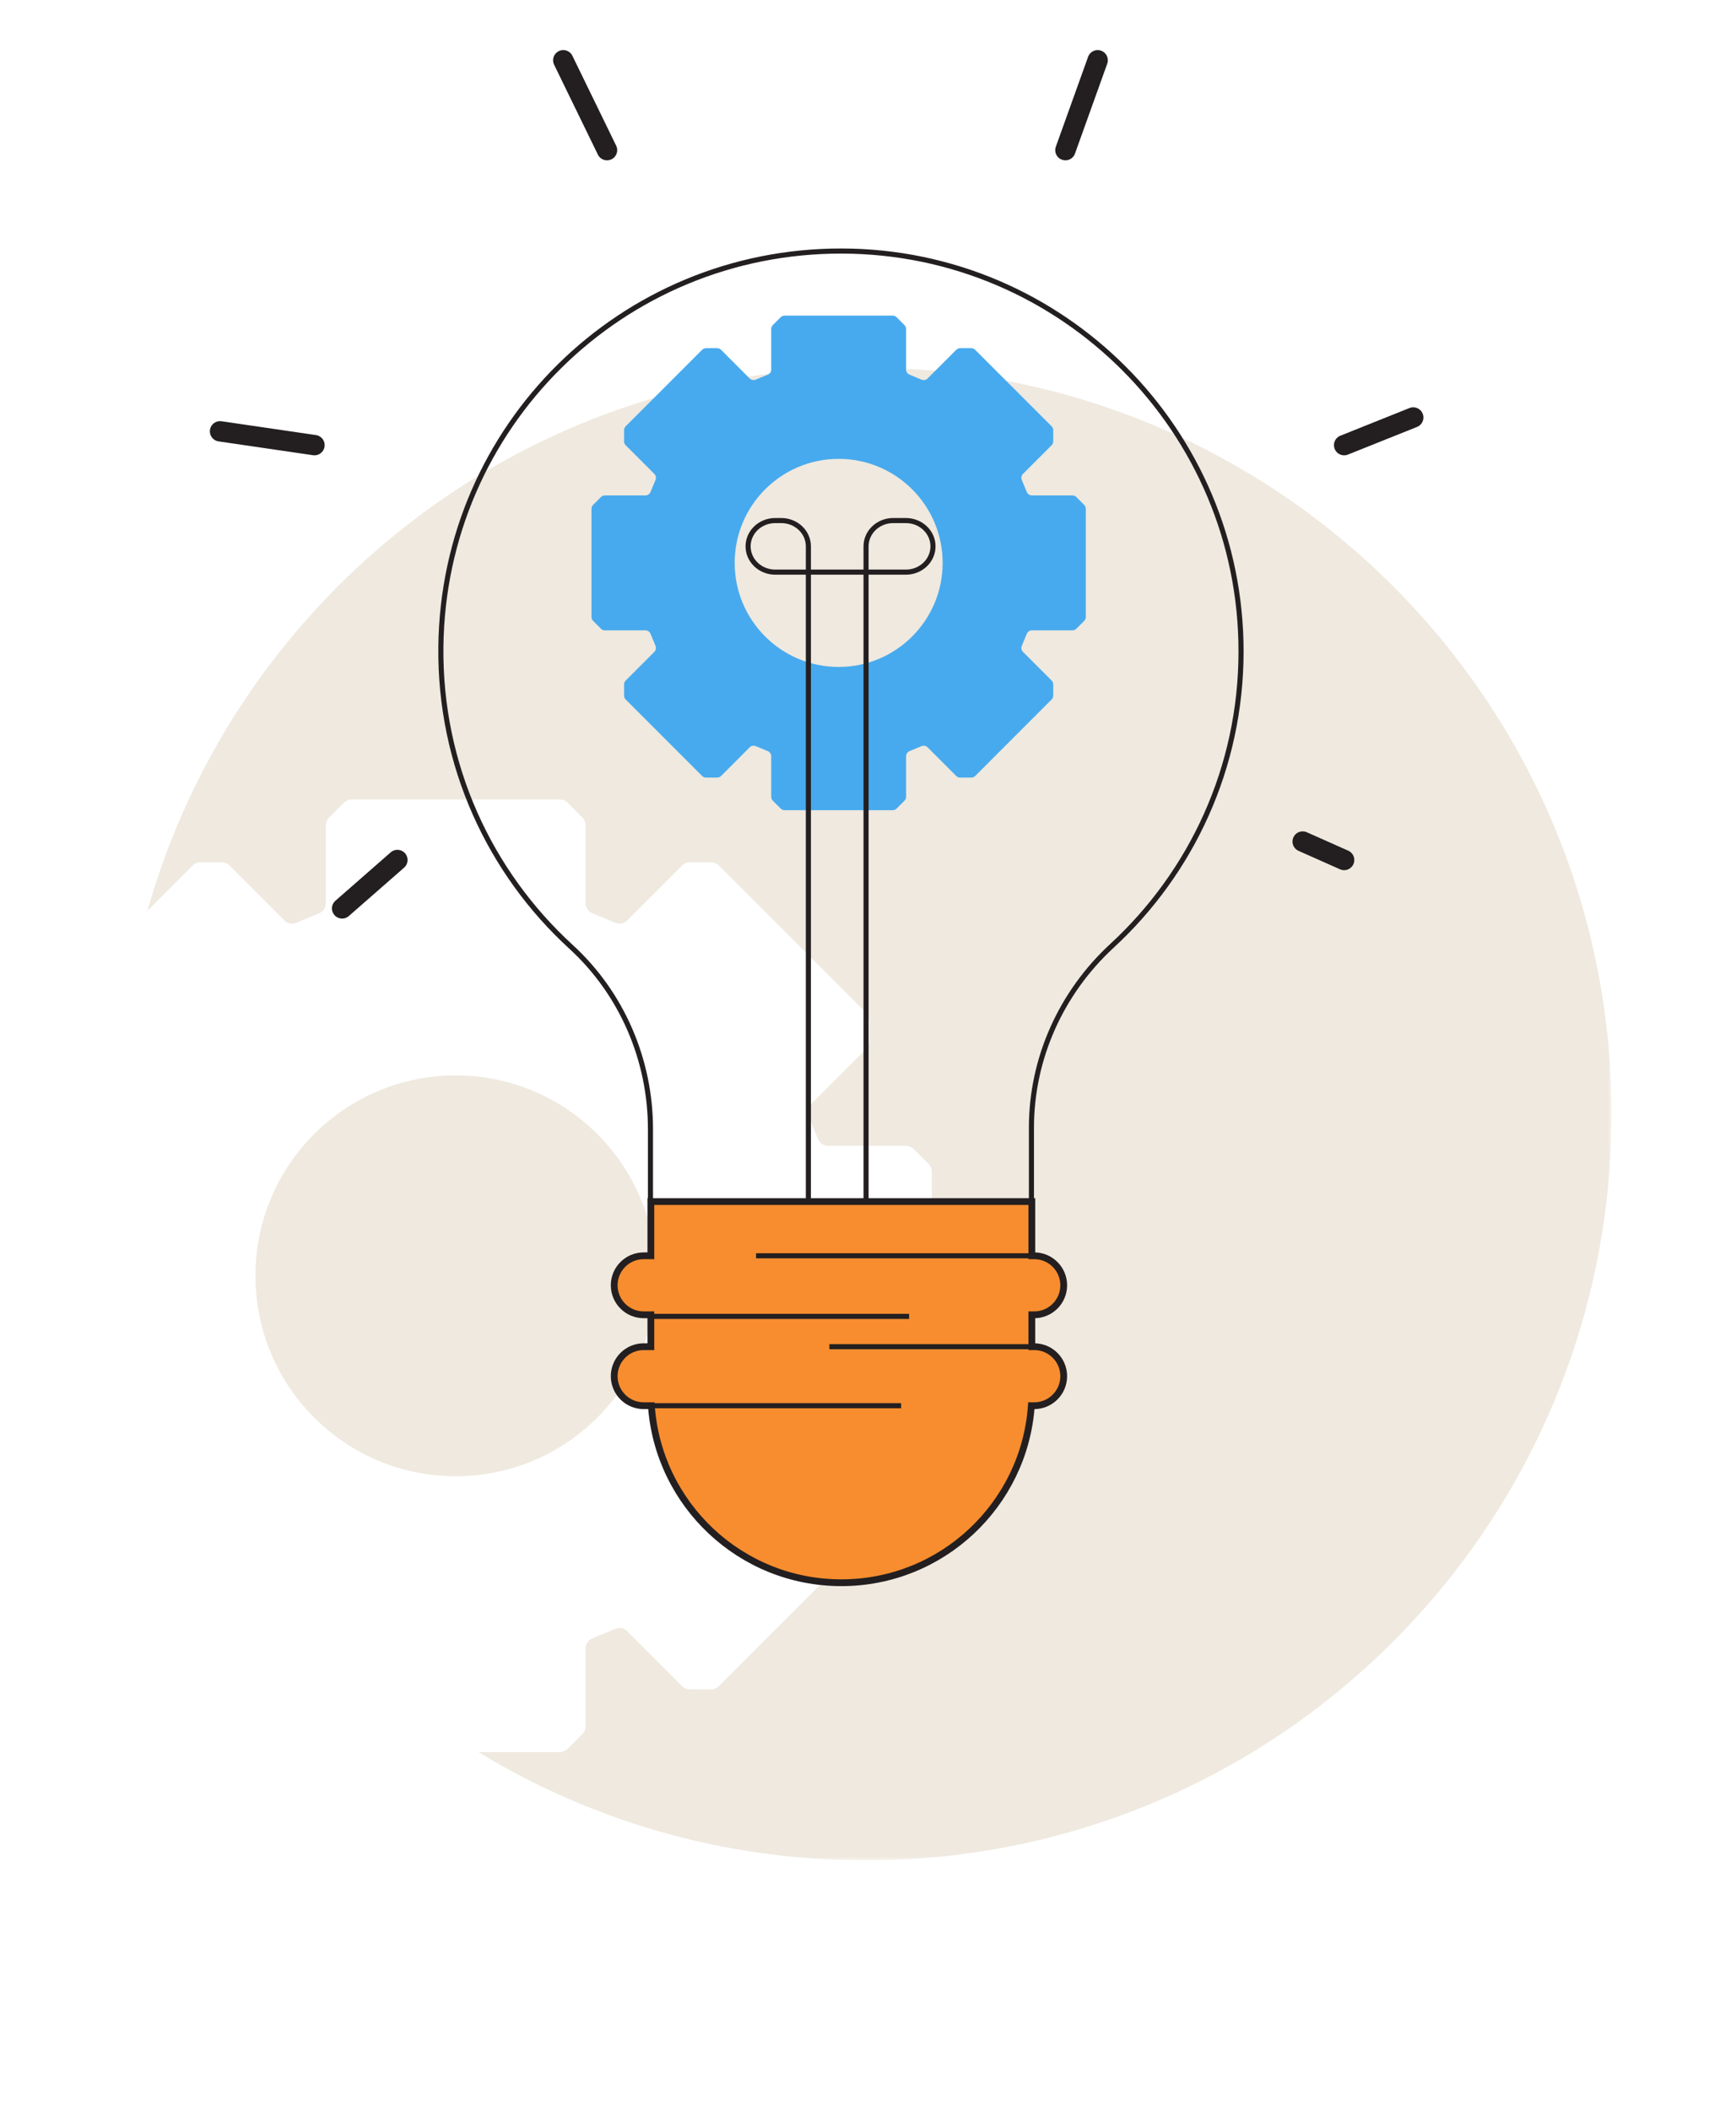 <?xml version="1.0" encoding="UTF-8"?>
<svg width="256px" height="311px" viewBox="0 0 256 311" version="1.1" xmlns="http://www.w3.org/2000/svg" xmlns:xlink="http://www.w3.org/1999/xlink">
    <title>generate-insights-art</title>
    <defs>
        <polygon id="path-1" points="2.84217094e-14 0 220.017 0 220.017 220.016 2.84217094e-14 220.016"></polygon>
    </defs>
    <g id="Page-1" stroke="none" stroke-width="1" fill="none" fill-rule="evenodd">
        <g id="Extra-Large-Copy" transform="translate(-768, -329.118)">
            <rect fill="#FFFFFF" x="0" y="0" width="1920" height="1080"></rect>
            <g id="Group-58" transform="translate(765, 338)">
                <g id="Group-3" transform="translate(20.627, 45.29)">
                    <mask id="mask-2" fill="white">
                        <use xlink:href="#path-1"></use>
                    </mask>
                    <g id="Clip-2"></g>
                    <path d="M110.009,220.016 C49.253,220.016 2.84217094e-14,170.764 2.84217094e-14,110.008 C2.84217094e-14,49.252 49.253,0 110.009,0 C170.765,0 220.017,49.252 220.017,110.008 C220.017,170.764 170.765,220.016 110.009,220.016 Z" id="Fill-1" fill="#EFE9DF" mask="url(#mask-2)"></path>
                </g>
                <path d="M40.671,179.16 C40.671,162.846 53.894,149.623 70.208,149.623 C86.521,149.623 99.744,162.846 99.744,179.16 C99.744,195.474 86.521,208.697 70.208,208.697 C53.894,208.697 40.671,195.474 40.671,179.16 M51.51,246.678 L53.737,248.905 C54.032,249.199 54.431,249.363 54.85,249.363 L85.561,249.363 C85.98,249.363 86.379,249.199 86.674,248.905 L88.901,246.678 C89.195,246.383 89.359,245.984 89.359,245.564 L89.359,234.057 C89.359,233.422 89.746,232.846 90.328,232.603 L93.76,231.182 C94.35,230.94 95.024,231.071 95.476,231.523 L103.61,239.657 C103.905,239.951 104.305,240.115 104.724,240.115 L107.874,240.115 C108.293,240.115 108.692,239.951 108.987,239.657 L130.705,217.939 C131,217.644 131.163,217.245 131.163,216.826 L131.163,213.676 C131.163,213.256 131,212.857 130.705,212.562 L122.571,204.428 C122.119,203.976 121.988,203.302 122.23,202.712 L123.651,199.28 C123.894,198.691 124.47,198.311 125.105,198.311 L136.612,198.311 C137.032,198.311 137.431,198.147 137.726,197.853 L139.953,195.626 C140.247,195.331 140.411,194.932 140.411,194.512 L140.411,163.802 C140.411,163.383 140.247,162.984 139.953,162.689 L137.726,160.462 C137.431,160.167 137.032,160.004 136.612,160.004 L125.105,160.004 C124.47,160.004 123.894,159.617 123.651,159.034 L122.23,155.603 C121.988,155.013 122.119,154.338 122.571,153.887 L130.705,145.752 C131,145.458 131.163,145.058 131.163,144.639 L131.163,141.489 C131.163,141.07 131,140.67 130.705,140.376 L108.987,118.658 C108.692,118.363 108.293,118.199 107.874,118.199 L104.724,118.199 C104.305,118.199 103.905,118.363 103.61,118.658 L95.476,126.792 C95.024,127.244 94.35,127.375 93.76,127.133 L90.328,125.711 C89.739,125.469 89.359,124.893 89.359,124.258 L89.359,112.75 C89.359,112.331 89.195,111.932 88.901,111.637 L86.674,109.41 C86.379,109.115 85.98,108.952 85.561,108.952 L54.85,108.952 C54.431,108.952 54.032,109.115 53.737,109.41 L51.51,111.637 C51.215,111.932 51.052,112.331 51.052,112.75 L51.052,124.258 C51.052,124.893 50.665,125.469 50.082,125.711 L46.651,127.133 C46.061,127.375 45.387,127.244 44.935,126.792 L36.8,118.658 C36.506,118.363 36.106,118.199 35.687,118.199 L32.537,118.199 C32.118,118.199 31.718,118.363 31.424,118.658 L9.706,140.376 C9.411,140.67 9.248,141.07 9.248,141.489 L9.248,144.639 C9.248,145.058 9.411,145.458 9.706,145.752 L17.84,153.887 C18.292,154.338 18.423,155.013 18.181,155.603 L16.76,159.034 C16.517,159.624 15.941,160.004 15.306,160.004 L3.798,160.004 C3.379,160.004 2.98,160.167 2.685,160.462 L0.458,162.689 C0.163,162.984 -7.10542736e-15,163.383 -7.10542736e-15,163.802 L-7.10542736e-15,194.512 C-7.10542736e-15,194.932 0.163,195.331 0.458,195.626 L2.685,197.853 C2.98,198.147 3.379,198.311 3.798,198.311 L15.306,198.311 C15.941,198.311 16.517,198.697 16.76,199.28 L18.181,202.712 C18.423,203.302 18.292,203.976 17.84,204.428 L9.706,212.562 C9.411,212.857 9.248,213.256 9.248,213.676 L9.248,216.826 C9.248,217.245 9.411,217.644 9.706,217.939 L31.424,239.657 C31.718,239.951 32.118,240.115 32.537,240.115 L35.687,240.115 C36.106,240.115 36.506,239.951 36.8,239.657 L44.935,231.523 C45.387,231.071 46.061,230.94 46.651,231.182 L50.082,232.603 C50.672,232.846 51.052,233.422 51.052,234.057 L51.052,245.564 C51.052,245.984 51.215,246.383 51.51,246.678" id="Fill-4" fill="#FFFFFF"></path>
                <path d="M111.34,74.083 C111.34,65.614 118.204,58.75 126.672,58.75 C135.142,58.75 142.006,65.614 142.006,74.083 C142.006,82.552 135.142,89.416 126.672,89.416 C118.204,89.416 111.34,82.552 111.34,74.083 M116.966,109.133 L118.123,110.289 C118.275,110.442 118.483,110.527 118.701,110.527 L134.643,110.527 C134.861,110.527 135.067,110.442 135.22,110.289 L136.376,109.133 C136.53,108.98 136.614,108.773 136.614,108.555 L136.614,102.582 C136.614,102.252 136.815,101.953 137.119,101.827 L138.899,101.089 C139.206,100.963 139.555,101.031 139.791,101.266 L144.013,105.489 C144.167,105.642 144.374,105.727 144.591,105.727 L146.226,105.727 C146.444,105.727 146.651,105.642 146.804,105.489 L158.078,94.214 C158.232,94.061 158.316,93.854 158.316,93.636 L158.316,92.001 C158.316,91.783 158.232,91.576 158.078,91.423 L153.856,87.2 C153.621,86.966 153.554,86.616 153.679,86.31 L154.417,84.528 C154.542,84.222 154.841,84.025 155.172,84.025 L161.145,84.025 C161.363,84.025 161.571,83.94 161.724,83.787 L162.88,82.631 C163.032,82.478 163.118,82.27 163.118,82.053 L163.118,66.11 C163.118,65.893 163.032,65.685 162.88,65.532 L161.724,64.376 C161.571,64.223 161.363,64.138 161.145,64.138 L155.172,64.138 C154.841,64.138 154.542,63.938 154.417,63.635 L153.679,61.854 C153.554,61.548 153.621,61.197 153.856,60.963 L158.078,56.74 C158.232,56.587 158.316,56.38 158.316,56.162 L158.316,54.527 C158.316,54.309 158.232,54.102 158.078,53.949 L146.804,42.675 C146.651,42.522 146.444,42.437 146.226,42.437 L144.591,42.437 C144.374,42.437 144.167,42.522 144.013,42.675 L139.791,46.897 C139.555,47.132 139.206,47.2 138.899,47.074 L137.119,46.336 C136.812,46.211 136.614,45.911 136.614,45.582 L136.614,39.608 C136.614,39.39 136.53,39.183 136.376,39.03 L135.22,37.874 C135.067,37.721 134.861,37.636 134.643,37.636 L118.701,37.636 C118.483,37.636 118.275,37.721 118.123,37.874 L116.966,39.03 C116.814,39.183 116.728,39.39 116.728,39.608 L116.728,45.582 C116.728,45.911 116.528,46.211 116.225,46.336 L114.444,47.074 C114.138,47.2 113.787,47.132 113.552,46.897 L109.331,42.675 C109.177,42.522 108.969,42.437 108.752,42.437 L107.117,42.437 C106.9,42.437 106.692,42.522 106.538,42.675 L95.264,53.949 C95.112,54.102 95.026,54.309 95.026,54.527 L95.026,56.162 C95.026,56.38 95.112,56.587 95.264,56.74 L99.487,60.963 C99.722,61.197 99.79,61.548 99.665,61.854 L98.927,63.635 C98.8,63.941 98.501,64.138 98.171,64.138 L92.198,64.138 C91.981,64.138 91.772,64.223 91.62,64.376 L90.463,65.532 C90.311,65.685 90.225,65.893 90.225,66.11 L90.225,82.053 C90.225,82.27 90.311,82.478 90.463,82.631 L91.62,83.787 C91.772,83.94 91.981,84.025 92.198,84.025 L98.171,84.025 C98.501,84.025 98.8,84.225 98.927,84.528 L99.665,86.31 C99.79,86.616 99.722,86.966 99.487,87.2 L95.264,91.423 C95.112,91.576 95.026,91.783 95.026,92.001 L95.026,93.636 C95.026,93.854 95.112,94.061 95.264,94.214 L106.538,105.489 C106.692,105.642 106.9,105.727 107.117,105.727 L108.752,105.727 C108.969,105.727 109.177,105.642 109.331,105.489 L113.552,101.266 C113.787,101.031 114.138,100.963 114.444,101.089 L116.225,101.827 C116.531,101.953 116.728,102.252 116.728,102.582 L116.728,108.555 C116.728,108.773 116.814,108.98 116.966,109.133" id="Fill-6" fill="#48AAEE"></path>
                <path d="M153.784,203.808 L118.498,219.513 C116.078,220.592 113.24,219.526 112.129,217.122 L112.129,217.122 C111.088,214.874 111.912,212.204 114.037,210.932 L154.165,187.233" id="Stroke-8" stroke="#FFFFFF" stroke-width="0.75" stroke-linecap="round"></path>
                <path d="M186.011,87.118 C186.011,54.577 159.665,28.188 127.139,28.118 C94.655,28.049 68.37,53.975 68.014,86.457 C67.823,103.962 75.255,119.734 87.196,130.659 C94.725,137.548 98.921,147.35 98.921,157.555 L98.921,185.138 L155.101,185.138 L155.101,157.332 C155.101,147.114 159.474,137.435 166.986,130.512 C178.683,119.731 186.011,104.281 186.011,87.118 Z" id="Stroke-10" stroke="#231F20" stroke-width="0.75"></path>
                <path d="M122.208,168.214 L122.208,71.643 C122.208,69.545 120.419,67.843 118.212,67.843 L117.314,67.843 C115.107,67.843 113.318,69.545 113.318,71.643 C113.318,73.742 115.107,75.444 117.314,75.444 L136.589,75.444 C138.796,75.444 140.585,73.742 140.585,71.643 C140.585,69.545 138.796,67.843 136.589,67.843 L134.709,67.843 C132.502,67.843 130.713,69.545 130.713,71.643 L130.713,168.214" id="Stroke-12" stroke="#231F20" stroke-width="0.75"></path>
                <path d="M155.512,189.605 L155.159,189.605 L155.159,184.904 L155.512,184.904 C157.913,184.904 159.861,182.957 159.861,180.555 C159.861,178.153 157.913,176.207 155.512,176.207 L155.159,176.207 L155.159,168.215 L98.98,168.215 L98.98,176.207 L97.921,176.207 C95.52,176.207 93.573,178.153 93.573,180.555 C93.573,182.957 95.52,184.904 97.921,184.904 L98.98,184.904 L98.98,189.605 L97.921,189.605 C95.52,189.605 93.573,191.552 93.573,193.954 C93.573,196.355 95.52,198.302 97.921,198.302 L99.052,198.302 C100.076,212.883 112.228,224.394 127.07,224.394 C141.911,224.394 154.062,212.883 155.088,198.302 L155.512,198.302 C157.913,198.302 159.861,196.355 159.861,193.954 C159.861,191.552 157.913,189.605 155.512,189.605" id="Fill-14" fill="#F78D2F"></path>
                <path d="M155.512,189.605 L155.159,189.605 L155.159,184.904 L155.512,184.904 C157.913,184.904 159.861,182.957 159.861,180.555 C159.861,178.153 157.913,176.207 155.512,176.207 L155.159,176.207 L155.159,168.215 L98.98,168.215 L98.98,176.207 L97.921,176.207 C95.52,176.207 93.573,178.153 93.573,180.555 C93.573,182.957 95.52,184.904 97.921,184.904 L98.98,184.904 L98.98,189.605 L97.921,189.605 C95.52,189.605 93.573,191.552 93.573,193.954 C93.573,196.355 95.52,198.302 97.921,198.302 L99.052,198.302 C100.076,212.883 112.228,224.394 127.07,224.394 C141.911,224.394 154.062,212.883 155.088,198.302 L155.512,198.302 C157.913,198.302 159.861,196.355 159.861,193.954 C159.861,191.552 157.913,189.605 155.512,189.605 Z" id="Stroke-16" stroke="#231F20"></path>
                <g id="Group-21" transform="translate(114.494, 175.706)">
                    <line x1="40.665" y1="0.5" x2="-2.84217094e-14" y2="0.5" id="Fill-18" fill="#FFFFFF"></line>
                    <line x1="40.665" y1="0.5" x2="-2.84217094e-14" y2="0.5" id="Stroke-20" stroke="#231F20" stroke-width="0.75"></line>
                </g>
                <g id="Group-25" transform="translate(98.98, 184.639)">
                    <line x1="0" y1="0.5" x2="38.08" y2="0.5" id="Fill-22" fill="#FFFFFF"></line>
                    <line x1="0" y1="0.5" x2="38.08" y2="0.5" id="Stroke-24" stroke="#231F20" stroke-width="0.75"></line>
                </g>
                <g id="Group-29" transform="translate(125.306, 189.105)">
                    <line x1="29.853" y1="0.5" x2="0" y2="0.5" id="Fill-26" fill="#FFFFFF"></line>
                    <line x1="29.853" y1="0.5" x2="0" y2="0.5" id="Stroke-28" stroke="#231F20" stroke-width="0.75"></line>
                </g>
                <g id="Group-33" transform="translate(98.98, 197.802)">
                    <line x1="0" y1="0.5" x2="36.904" y2="0.5" id="Fill-30" fill="#FFFFFF"></line>
                    <line x1="0" y1="0.5" x2="36.904" y2="0.5" id="Stroke-32" stroke="#231F20" stroke-width="0.75"></line>
                </g>
                <g id="Group-37" transform="translate(86.061, -0)">
                    <line x1="0" y1="5.68434189e-14" x2="6.454" y2="13.248" id="Fill-34" fill="#CFEDFF"></line>
                    <line x1="0" y1="5.68434189e-14" x2="6.454" y2="13.248" id="Stroke-36" stroke="#231F20" stroke-width="3" stroke-linecap="round"></line>
                </g>
                <g id="Group-41" transform="translate(160.111, -0)">
                    <line x1="4.756" y1="5.68434189e-14" x2="-2.84217094e-14" y2="13.248" id="Fill-38" fill="#CFEDFF"></line>
                    <line x1="4.756" y1="5.68434189e-14" x2="-2.84217094e-14" y2="13.248" id="Stroke-40" stroke="#231F20" stroke-width="3" stroke-linecap="round"></line>
                </g>
                <g id="Group-45" transform="translate(201.214, 52.651)">
                    <line x1="0" y1="4.076" x2="10.191" y2="0" id="Fill-42" fill="#CFEDFF"></line>
                    <line x1="0" y1="4.076" x2="10.191" y2="0" id="Stroke-44" stroke="#231F20" stroke-width="3" stroke-linecap="round"></line>
                </g>
                <g id="Group-49" transform="translate(195.099, 115.153)">
                    <line x1="0" y1="-2.84217094e-14" x2="6.114" y2="2.717" id="Fill-46" fill="#CFEDFF"></line>
                    <line x1="0" y1="-2.84217094e-14" x2="6.114" y2="2.717" id="Stroke-48" stroke="#231F20" stroke-width="3" stroke-linecap="round"></line>
                </g>
                <g id="Group-53" transform="translate(35.448, 54.689)">
                    <line x1="13.927" y1="2.038" x2="0" y2="0" id="Fill-50" fill="#CFEDFF"></line>
                    <line x1="13.927" y1="2.038" x2="0" y2="0" id="Stroke-52" stroke="#231F20" stroke-width="3" stroke-linecap="round"></line>
                </g>
                <g id="Group-57" transform="translate(53.451, 117.871)">
                    <line x1="8.152" y1="0" x2="0" y2="7.133" id="Fill-54" fill="#CFEDFF"></line>
                    <line x1="8.152" y1="0" x2="0" y2="7.133" id="Stroke-56" stroke="#231F20" stroke-width="3" stroke-linecap="round"></line>
                </g>
            </g>
        </g>
    </g>
</svg>